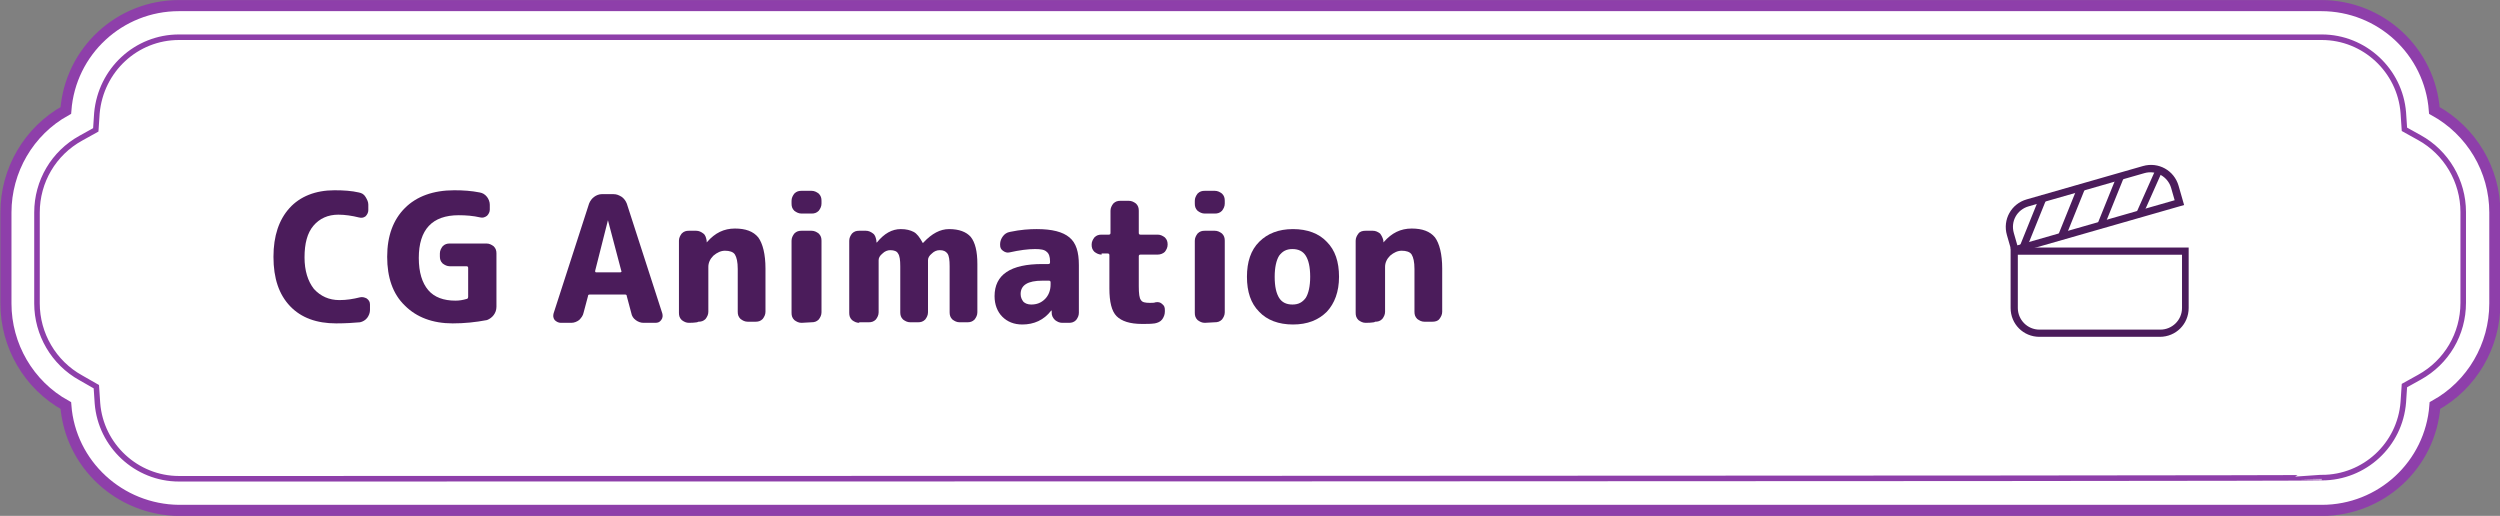 <?xml version="1.0" encoding="utf-8"?>
<!-- Generator: Adobe Illustrator 28.1.0, SVG Export Plug-In . SVG Version: 6.00 Build 0)  -->
<svg version="1.1" id="レイヤー_1" xmlns="http://www.w3.org/2000/svg" xmlns:xlink="http://www.w3.org/1999/xlink" x="0px"
	 y="0px" width="450.7px" height="93px" viewBox="0 0 450.7 93" style="enable-background:new 0 0 450.7 93;" xml:space="preserve">
<rect x="0" y="0" width="450.7" height="93" fill="#808080" stroke="none"/>
<style type="text/css">
	.st0{fill:#FFFFFF;stroke:#8E3FAA;stroke-width:2;stroke-miterlimit:10;}
	.st1{fill:none;stroke:#8E3FAA;stroke-miterlimit:10;}
	.st2{enable-background:new    ;}
	.st3{fill:#4B1C5B;}
</style>
<g id="グループ_246" transform="translate(21.269 4.111)">
	<path id="パス_46" class="st0" d="M417.6,15.8c-0.8-10.7-9.7-18.9-20.4-18.9H11C0.3-3.1-8.6,5.1-9.4,15.8
		c-6.7,3.7-10.8,10.8-10.8,18.4v16.4c0,7.6,4.1,14.7,10.8,18.4C-8.6,79.6,0.3,87.8,11,87.9h386.3c10.7,0,19.6-8.2,20.4-18.9
		c6.7-3.7,10.8-10.8,10.8-18.4V34.2C428.5,26.5,424.3,19.5,417.6,15.8z"/>
	<path id="パス_47" class="st1" d="M11,82.2c-7.7,0-14.1-6-14.7-13.6l-0.2-3L-6.7,64c-4.9-2.7-7.9-7.9-7.9-13.4V34.2
		c0-5.6,3-10.7,7.9-13.4l2.7-1.5l0.2-3C-3.1,8.5,3.3,2.6,11,2.6h386.3c7.7,0,14.1,6,14.7,13.6l0.2,3l2.7,1.5
		c4.9,2.7,7.9,7.9,7.9,13.4v16.4c0,5.6-3,10.7-7.9,13.4l-2.7,1.5l-0.2,3c-0.6,7.7-7,13.6-14.7,13.6C397.2,82.2,11,82.2,11,82.2z"/>
</g>
<g class="st2">
	<path class="st3" d="M60.6,58.3c-3.5,0-6.3-1-8.3-3.1c-2-2.1-3-5-3-8.9c0-3.8,1-6.7,2.9-8.8c1.9-2.1,4.7-3.2,8.1-3.2
		c1.7,0,3.1,0.1,4.4,0.4c0.5,0.1,0.9,0.3,1.2,0.8s0.5,0.9,0.5,1.4v1c0,0.4-0.2,0.8-0.5,1.1c-0.4,0.3-0.8,0.3-1.2,0.2
		c-1.2-0.3-2.5-0.5-3.7-0.5c-1.9,0-3.4,0.7-4.5,2s-1.6,3.2-1.6,5.7c0,2.4,0.6,4.3,1.7,5.7c1.2,1.3,2.7,2,4.6,2
		c1.3,0,2.5-0.2,3.7-0.5c0.4-0.1,0.8,0,1.2,0.2c0.4,0.3,0.6,0.6,0.6,1.1v1c0,0.5-0.2,1-0.5,1.4c-0.3,0.4-0.8,0.7-1.3,0.8
		C63.8,58.2,62.3,58.3,60.6,58.3z"/>
	<path class="st3" d="M81.6,58.3c-3.6,0-6.5-1.1-8.6-3.2c-2.2-2.1-3.2-5.1-3.2-8.8c0-3.8,1.1-6.7,3.2-8.8c2.1-2.1,5.1-3.2,8.9-3.2
		c1.6,0,3.1,0.1,4.6,0.4c0.5,0.1,0.9,0.3,1.3,0.8c0.3,0.4,0.5,0.9,0.5,1.4v0.9c0,0.4-0.2,0.8-0.5,1.1c-0.4,0.3-0.8,0.4-1.2,0.3
		c-1.3-0.3-2.6-0.4-3.9-0.4c-4.8,0-7.2,2.6-7.2,7.7c0,2.6,0.6,4.5,1.7,5.8c1.1,1.3,2.8,1.9,4.9,1.9c0.7,0,1.3-0.1,2-0.3
		c0.2,0,0.3-0.2,0.3-0.4v-5.2c0-0.2-0.1-0.3-0.3-0.3h-3c-0.5,0-0.9-0.2-1.3-0.5c-0.4-0.4-0.5-0.8-0.5-1.3v-0.5
		c0-0.5,0.2-0.9,0.5-1.3c0.4-0.4,0.8-0.5,1.3-0.5h6.6c0.5,0,0.9,0.2,1.3,0.5c0.4,0.4,0.5,0.8,0.5,1.3v9.6c0,0.6-0.2,1.1-0.5,1.5
		c-0.3,0.4-0.7,0.7-1.2,0.9C85.7,58.1,83.7,58.3,81.6,58.3z"/>
</g>
<g id="グループ_247" transform="translate(360.373 28.524)">
	<path id="長方形_235" class="st3" d="M3.4,17.4v9.6c0,2.1,1.7,3.9,3.9,3.9h21.8c2.1,0,3.9-1.7,3.9-3.9v-9.6H3.4 M2.1,16.1h32.1
		v10.9c0,2.9-2.3,5.2-5.2,5.2H7.3c-2.9,0-5.2-2.3-5.2-5.2V16.1z"/>
	<g id="グループ_110" transform="translate(0 8.855) rotate(-16)">
		<path id="長方形_236" class="st3" d="M5.2,1.3C3,1.3,1.3,3,1.3,5.2l0,2.3l29.5,0V5.2c0-2.1-1.7-3.9-3.9-3.9L5.2,1.3 M5.2,0
			l21.8,0c2.9,0,5.2,2.3,5.2,5.2v3.6L0,8.8l0-3.6C0,2.3,2.3,0,5.2,0z"/>
		<path id="線_34" class="st3" d="M2.3,8.7C2,8.7,1.7,8.4,1.7,8c0-0.1,0-0.3,0.1-0.4l5.7-7.3C7.7,0.1,8.1,0,8.4,0.2
			c0.3,0.2,0.3,0.6,0.1,0.9c0,0,0,0,0,0L2.8,8.4C2.7,8.6,2.5,8.7,2.3,8.7z"/>
		<path id="線_35" class="st3" d="M9.6,8.7C9.2,8.7,8.9,8.4,8.9,8c0-0.1,0-0.3,0.1-0.4l5.7-7.3C15,0.1,15.4,0,15.7,0.2
			s0.3,0.6,0.1,0.9c0,0,0,0,0,0l-5.7,7.3C10,8.6,9.8,8.7,9.6,8.7z"/>
		<path id="線_36" class="st3" d="M16.8,8.7c-0.4,0-0.6-0.3-0.6-0.6c0-0.1,0-0.3,0.1-0.4L22,0.4c0.2-0.3,0.6-0.3,0.9-0.1
			s0.3,0.6,0.1,0.9c0,0,0,0,0,0l-5.7,7.3C17.2,8.6,17,8.7,16.8,8.7z"/>
		<path id="線_37" class="st3" d="M24.1,8.7c-0.4,0-0.6-0.3-0.6-0.6c0-0.2,0.1-0.3,0.1-0.4l5.2-6.2c0.2-0.3,0.6-0.3,0.9-0.1
			S30,2,29.8,2.2l-5.2,6.2C24.5,8.6,24.3,8.7,24.1,8.7z"/>
	</g>
</g>
<g>
	<path class="st3" d="M101.1,58.2c-0.4,0-0.8-0.2-1.1-0.5c-0.3-0.4-0.3-0.8-0.2-1.2l6.4-19.8c0.2-0.5,0.5-0.9,0.9-1.2
		s0.9-0.5,1.4-0.5h2.1c0.6,0,1,0.2,1.5,0.5c0.4,0.3,0.7,0.7,0.9,1.2l6.4,19.8c0.1,0.4,0.1,0.8-0.2,1.2c-0.3,0.4-0.6,0.5-1.1,0.5
		h-2.1c-0.5,0-1-0.2-1.4-0.5c-0.4-0.3-0.7-0.7-0.8-1.3l-0.8-3c0-0.2-0.1-0.3-0.3-0.3h-6.4c-0.2,0-0.3,0.1-0.3,0.3l-0.8,3
		c-0.1,0.5-0.4,0.9-0.8,1.3c-0.4,0.3-0.9,0.5-1.4,0.5H101.1z M109.6,39.7l-2.3,9.1c0,0.1,0,0.1,0,0.2c0.1,0.1,0.1,0.1,0.2,0.1h4.3
		c0.1,0,0.1,0,0.2-0.1c0.1-0.1,0.1-0.1,0-0.2L109.6,39.7C109.7,39.6,109.7,39.6,109.6,39.7C109.6,39.6,109.6,39.6,109.6,39.7z"/>
	<path class="st3" d="M124.2,58.2c-0.5,0-0.9-0.2-1.3-0.5c-0.4-0.4-0.5-0.8-0.5-1.3V43.4c0-0.5,0.2-0.9,0.5-1.3
		c0.4-0.4,0.8-0.5,1.3-0.5h1.3c0.5,0,0.9,0.2,1.3,0.5c0.4,0.3,0.5,0.8,0.6,1.3l0,0.3c0,0,0,0,0,0l0.1-0.1c1.4-1.6,3-2.4,5-2.4
		c1.9,0,3.3,0.5,4.2,1.6c0.8,1.1,1.3,3,1.3,5.6v7.8c0,0.5-0.2,0.9-0.5,1.3c-0.4,0.4-0.8,0.5-1.3,0.5h-1.4c-0.5,0-0.9-0.2-1.3-0.5
		c-0.4-0.4-0.5-0.8-0.5-1.3v-7.7c0-1.3-0.2-2.1-0.5-2.6c-0.3-0.5-1-0.7-1.8-0.7c-0.7,0-1.4,0.3-2.1,0.9c-0.6,0.6-0.9,1.3-0.9,2v8.1
		c0,0.5-0.2,0.9-0.5,1.3c-0.4,0.4-0.8,0.5-1.3,0.5C125.7,58.2,124.2,58.2,124.2,58.2z"/>
	<path class="st3" d="M144.5,38.5c-0.5,0-0.9-0.2-1.3-0.5c-0.4-0.4-0.5-0.8-0.5-1.3v-0.5c0-0.5,0.2-0.9,0.5-1.3
		c0.4-0.4,0.8-0.5,1.3-0.5h1.8c0.5,0,0.9,0.2,1.3,0.5c0.4,0.4,0.5,0.8,0.5,1.3v0.5c0,0.5-0.2,0.9-0.5,1.3c-0.4,0.4-0.8,0.5-1.3,0.5
		H144.5z M144.5,58.2c-0.5,0-0.9-0.2-1.3-0.5c-0.4-0.4-0.5-0.8-0.5-1.3V43.4c0-0.5,0.2-0.9,0.5-1.3c0.4-0.4,0.8-0.5,1.3-0.5h1.8
		c0.5,0,0.9,0.2,1.3,0.5c0.4,0.4,0.5,0.8,0.5,1.3v12.9c0,0.5-0.2,0.9-0.5,1.3c-0.4,0.4-0.8,0.5-1.3,0.5L144.5,58.2L144.5,58.2z"/>
	<path class="st3" d="M154.9,58.2c-0.5,0-0.9-0.2-1.3-0.5c-0.4-0.4-0.5-0.8-0.5-1.3V43.4c0-0.5,0.2-0.9,0.5-1.3
		c0.4-0.4,0.8-0.5,1.3-0.5h1.2c0.5,0,0.9,0.2,1.3,0.5c0.4,0.3,0.5,0.8,0.6,1.3l0,0.3c0,0,0,0,0,0c0,0,0.1,0,0.1,0
		c1.3-1.6,2.7-2.4,4.3-2.4c1,0,1.7,0.2,2.3,0.5c0.6,0.3,1.1,1,1.6,1.9c0,0,0,0.1,0.1,0.1l0.1-0.1c1.5-1.6,3-2.4,4.6-2.4
		c1.8,0,3.1,0.5,3.9,1.4c0.8,1,1.2,2.6,1.2,4.9v8.7c0,0.5-0.2,0.9-0.5,1.3c-0.4,0.4-0.8,0.5-1.3,0.5h-1.4c-0.5,0-0.9-0.2-1.3-0.5
		c-0.4-0.4-0.5-0.8-0.5-1.3V48c0-1.1-0.1-1.9-0.4-2.3s-0.7-0.6-1.4-0.6c-0.5,0-1,0.2-1.4,0.6c-0.5,0.4-0.7,0.8-0.7,1.2v9.4
		c0,0.5-0.2,0.9-0.5,1.3c-0.4,0.4-0.8,0.5-1.3,0.5h-1.4c-0.5,0-0.9-0.2-1.3-0.5c-0.4-0.4-0.5-0.8-0.5-1.3V48c0-1.1-0.1-1.9-0.4-2.3
		c-0.2-0.4-0.7-0.6-1.4-0.6c-0.5,0-1,0.2-1.4,0.6c-0.5,0.4-0.7,0.8-0.7,1.2v9.4c0,0.5-0.2,0.9-0.5,1.3c-0.4,0.4-0.8,0.5-1.3,0.5
		H154.9z"/>
	<path class="st3" d="M184.3,58.5c-1.5,0-2.7-0.5-3.6-1.4c-0.9-0.9-1.4-2.2-1.4-3.7c0-3.9,2.9-5.8,8.6-5.8h1.1
		c0.2,0,0.3-0.1,0.3-0.3v-0.2c0-0.8-0.2-1.4-0.6-1.7c-0.4-0.4-1.1-0.5-2.1-0.5c-1.3,0-2.8,0.2-4.6,0.6c-0.4,0.1-0.8,0-1.2-0.3
		c-0.4-0.3-0.5-0.6-0.5-1.1v-0.1c0-0.5,0.2-1,0.5-1.4c0.3-0.4,0.7-0.7,1.3-0.8c1.9-0.4,3.5-0.5,4.8-0.5c2.8,0,4.7,0.5,5.9,1.5
		c1.2,1,1.7,2.6,1.7,5v8.6c0,0.5-0.2,0.9-0.5,1.3c-0.4,0.4-0.8,0.5-1.3,0.5h-1.2c-0.5,0-0.9-0.2-1.3-0.5c-0.4-0.4-0.6-0.8-0.6-1.3
		V56c0,0,0,0,0,0c0,0-0.1,0-0.1,0C188.2,57.7,186.4,58.5,184.3,58.5z M187.9,50.6c-2.6,0-3.9,0.8-3.9,2.4c0,0.6,0.2,1,0.5,1.4
		c0.3,0.3,0.8,0.5,1.4,0.5c1,0,1.8-0.3,2.5-1c0.6-0.6,1-1.5,1-2.6v-0.4c0-0.2-0.1-0.3-0.3-0.3H187.9z"/>
	<path class="st3" d="M198.6,45.9c-0.5,0-0.9-0.2-1.3-0.5c-0.4-0.4-0.5-0.8-0.5-1.3c0-0.5,0.2-0.9,0.5-1.3c0.4-0.4,0.8-0.5,1.3-0.5
		h1.3c0.2,0,0.3-0.1,0.3-0.3V38c0-0.5,0.2-0.9,0.5-1.3c0.4-0.4,0.8-0.5,1.3-0.5h1.5c0.5,0,0.9,0.2,1.3,0.5c0.4,0.4,0.5,0.8,0.5,1.3
		V42c0,0.2,0.1,0.3,0.3,0.3h3.1c0.5,0,0.9,0.2,1.3,0.5c0.4,0.4,0.5,0.8,0.5,1.3c0,0.5-0.2,0.9-0.5,1.3c-0.3,0.3-0.8,0.5-1.3,0.5
		h-3.1c-0.2,0-0.3,0.1-0.3,0.3v5.4c0,1.3,0.1,2.2,0.4,2.5c0.2,0.4,0.8,0.5,1.6,0.5c0.4,0,0.8,0,1-0.1c0.5-0.1,0.9,0,1.2,0.3
		c0.4,0.3,0.5,0.6,0.5,1.1v0.3c0,0.5-0.2,1-0.5,1.4c-0.3,0.4-0.8,0.6-1.3,0.7c-0.7,0.1-1.4,0.1-2.3,0.1c-2.2,0-3.7-0.5-4.6-1.4
		c-0.9-0.9-1.3-2.6-1.3-5v-6c0-0.2-0.1-0.3-0.3-0.3H198.6z"/>
	<path class="st3" d="M217.2,38.5c-0.5,0-0.9-0.2-1.3-0.5c-0.4-0.4-0.5-0.8-0.5-1.3v-0.5c0-0.5,0.2-0.9,0.5-1.3
		c0.4-0.4,0.8-0.5,1.3-0.5h1.8c0.5,0,0.9,0.2,1.3,0.5c0.4,0.4,0.5,0.8,0.5,1.3v0.5c0,0.5-0.2,0.9-0.5,1.3c-0.4,0.4-0.8,0.5-1.3,0.5
		H217.2z M217.2,58.2c-0.5,0-0.9-0.2-1.3-0.5c-0.4-0.4-0.5-0.8-0.5-1.3V43.4c0-0.5,0.2-0.9,0.5-1.3c0.4-0.4,0.8-0.5,1.3-0.5h1.8
		c0.5,0,0.9,0.2,1.3,0.5c0.4,0.4,0.5,0.8,0.5,1.3v12.9c0,0.5-0.2,0.9-0.5,1.3c-0.4,0.4-0.8,0.5-1.3,0.5L217.2,58.2L217.2,58.2z"/>
	<path class="st3" d="M239.2,56.2c-1.5,1.5-3.5,2.3-6.1,2.3c-2.6,0-4.7-0.8-6.1-2.3c-1.5-1.5-2.2-3.6-2.2-6.3c0-2.7,0.7-4.8,2.2-6.3
		c1.5-1.5,3.5-2.3,6.1-2.3c2.6,0,4.7,0.8,6.1,2.3c1.5,1.5,2.2,3.6,2.2,6.3S240.6,54.7,239.2,56.2z M235.4,46.1
		c-0.5-0.8-1.3-1.2-2.4-1.2c-1.1,0-1.8,0.4-2.4,1.2c-0.5,0.8-0.8,2.1-0.8,3.8c0,1.8,0.3,3,0.8,3.8c0.5,0.8,1.3,1.2,2.4,1.2
		c1.1,0,1.8-0.4,2.4-1.2c0.5-0.8,0.8-2.1,0.8-3.8C236.2,48.1,235.9,46.9,235.4,46.1z"/>
	<path class="st3" d="M246.2,58.2c-0.5,0-0.9-0.2-1.3-0.5c-0.4-0.4-0.5-0.8-0.5-1.3V43.4c0-0.5,0.2-0.9,0.5-1.3
		c0.3-0.4,0.8-0.5,1.3-0.5h1.3c0.5,0,0.9,0.2,1.3,0.5c0.3,0.4,0.5,0.8,0.6,1.3l0,0.3c0,0,0,0,0,0l0.1-0.1c1.4-1.6,3-2.4,5-2.4
		c1.9,0,3.3,0.5,4.2,1.6c0.8,1.1,1.3,3,1.3,5.6v7.8c0,0.5-0.2,0.9-0.5,1.3c-0.3,0.4-0.8,0.5-1.3,0.5h-1.4c-0.5,0-0.9-0.2-1.3-0.5
		c-0.4-0.4-0.5-0.8-0.5-1.3v-7.7c0-1.3-0.2-2.1-0.5-2.6c-0.3-0.5-1-0.7-1.8-0.7c-0.7,0-1.4,0.3-2.1,0.9c-0.6,0.6-0.9,1.3-0.9,2v8.1
		c0,0.5-0.2,0.9-0.5,1.3c-0.4,0.4-0.8,0.5-1.3,0.5C247.8,58.2,246.2,58.2,246.2,58.2z"/>
</g>
</svg>
